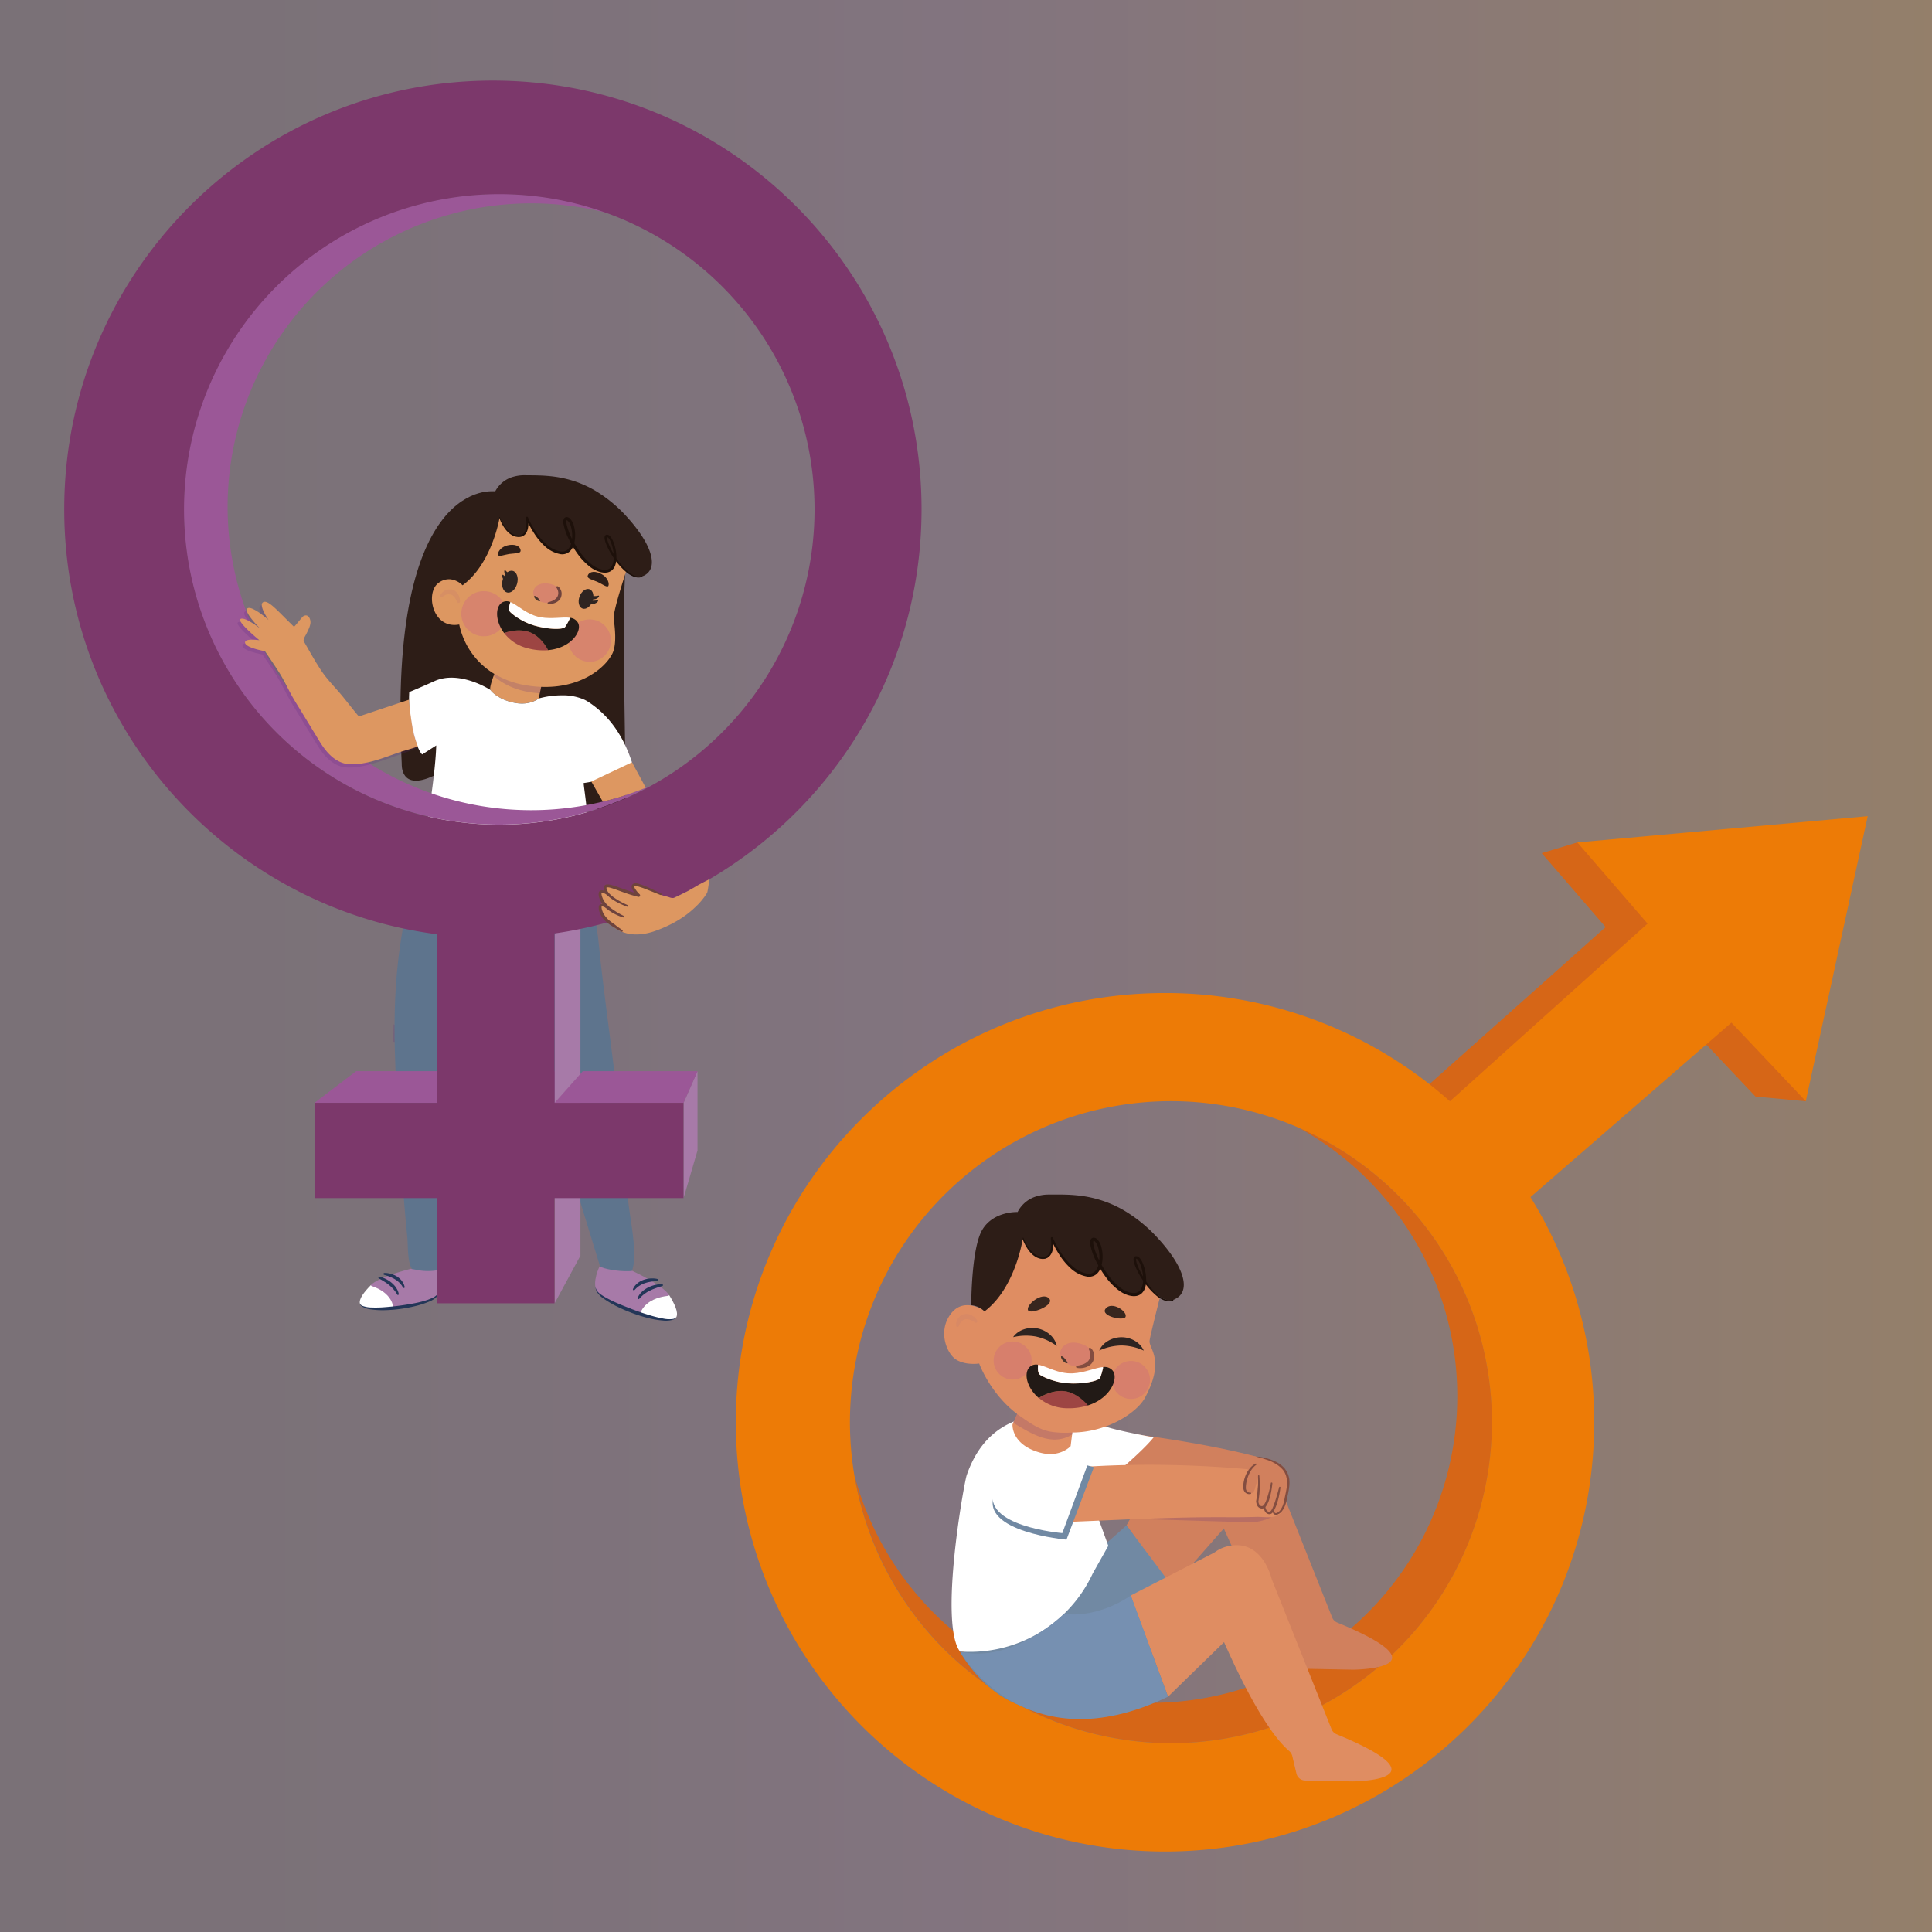 <svg xmlns="http://www.w3.org/2000/svg" xmlns:xlink="http://www.w3.org/1999/xlink" viewBox="0 0 1080 1080"><rect x="0" y="0" width="1080" height="1080" fill="#808080" stroke="none"/><defs><style>.cls-1{isolation:isolate;}.cls-2{opacity:0.18;fill:url(#Degradado_sin_nombre_2);}.cls-3{fill:#d66617;}.cls-4{fill:#ed7b06;}.cls-5{fill:#d1805d;}.cls-6{fill:#7189a3;}.cls-7{fill:#5a297f;opacity:0.2;}.cls-14,.cls-19,.cls-23,.cls-7{mix-blend-mode:multiply;}.cls-8{fill:#fff;}.cls-9{fill:#df8d62;}.cls-10{fill:#834d40;}.cls-11{fill:#7690b1;}.cls-12{fill:#2d1d17;}.cls-13{fill:#38261e;}.cls-14{fill:#cc697c;}.cls-14,.cls-19,.cls-23{opacity:0.4;}.cls-15{fill:#4a362c;}.cls-16{fill:#9d4543;}.cls-17{fill:#221a16;}.cls-18{fill:#2e2421;}.cls-19{fill:#cd8269;}.cls-20{fill:#1d100a;}.cls-21{fill:#5e748d;}.cls-22{fill:#dd9761;}.cls-23{fill:#ce6780;}.cls-24{fill:#6e433d;}.cls-25{fill:#a77aa8;}.cls-26{fill:#233658;}.cls-27{fill:#9b5797;}.cls-28{fill:#7c386b;}</style><linearGradient id="Degradado_sin_nombre_2" y1="542.57" x2="1080" y2="542.57" gradientUnits="userSpaceOnUse"><stop offset="0" stop-color="#602d4f"/><stop offset="0.14" stop-color="#652f54"/><stop offset="0.31" stop-color="#743463"/><stop offset="0.49" stop-color="#8b3d79"/><stop offset="0.58" stop-color="#98456a"/><stop offset="0.76" stop-color="#ba5b42"/><stop offset="1" stop-color="#ed7b06"/></linearGradient></defs><title>Definiciones</title><g class="cls-1"><g id="Capa_1" data-name="Capa 1"><rect class="cls-2" width="1080" height="1085.15"/><polygon class="cls-3" points="786.73 617.03 897.55 518.26 861.82 476.92 881.75 470.92 1024.15 462.3 1009.47 615.62 981.36 612.99 947.99 577.71 835.64 675.24 786.73 617.03"/><path class="cls-3" d="M725.83,630.31a171.4,171.4,0,1,1-248,195.11,179.42,179.42,0,1,0,248-195.11Z"/><path class="cls-4" d="M881.75,470.92,921,516.31,810.52,615.62a239,239,0,0,0-159.27-60.51c-132.5,0-239.92,107.42-239.92,239.92S518.75,1035,651.25,1035,891.17,927.53,891.17,795a238.74,238.74,0,0,0-35.62-125.82l0,0,112.34-97.53,41.55,43.91,34.62-159.32ZM654.64,974.44A179.44,179.44,0,1,1,834,795,179.46,179.46,0,0,1,654.64,974.44Z"/><polygon class="cls-5" points="654.64 887.89 689.69 848.09 634.81 843.34 629.75 852.67 654.64 887.89"/><path class="cls-5" d="M671.36,821a5,5,0,0,0,.26,2.28c1.54,4.26,7.81,21.29,17,41.1s21.41,42.55,32.4,52a5.31,5.31,0,0,1,1.73,2.76l2.32,9.81a5.08,5.08,0,0,0,4.86,3.91l26.43.5s54.6-.19-8.84-26.35a5.13,5.13,0,0,1-2.81-2.83L711.4,820.49a4.69,4.69,0,0,1-.2-.6c-.62-2.45-16.56-7.71-32.83-5.68C663.68,816,671.83,816.76,671.36,821Z"/><path class="cls-6" d="M536.61,923.19s20.95,41.07,63.6,32.14a62.82,62.82,0,0,0,36-22.78l27.49-34.61-34-45.27s-42.7,39.15-73,56.59C548,914.32,542.48,925.05,536.61,923.19Z"/><path class="cls-7" d="M703.15,830.37c-21.19-2.39-44.83-9.48-92.24-5.68l-10.73,22.19c31.13-1.16,4,2,35.17,2.24,5.52,0,59.26,1.91,64.78,1.77,4.26-.12,10.7-1.94,14-5.22,1.94-1.77-.69-3.27-.05-5.82.77-3.08-1.82-2.81-3.63-5.63S706.54,830.75,703.15,830.37Z"/><path class="cls-5" d="M706.41,815.42C686,809.4,644.9,802,597.55,797.48l-11.06,28.91s95.25,12.52,108.35,9.19c0,0,22.1,1.76,20.89-12.11C715.73,823.47,714.61,817.84,706.41,815.42Z"/><path class="cls-8" d="M616.38,796.41s-58.14-23.95-76,28.28c-1.49,4.38-15.53,82.39-3.78,98.5h0a75.6,75.6,0,0,0,74.24-43.62l8.7-15.45L609.28,835.7s27.35-21.78,35.63-32.23C644.91,803.47,616.34,798.3,616.38,796.41Z"/><path class="cls-9" d="M709.7,822.54c-21.19-2.39-63.82-5.83-111.22-2l-5.89,30.39c31.14-1.17,62.23-3,93.39-2.81q8.28.06,16.55-.17c4.27-.11,10,1.25,13.25-2,1.93-1.77,2.48-5.36,3.12-7.9.77-3.08,1.44-7.24-.38-10.06A12.67,12.67,0,0,0,709.7,822.54Z"/><path class="cls-5" d="M695.94,833c-.84-2.21.54-11.1,6.09-14.46l.12.08c-2.25,2.51,1.63,2,1.47,5a23.65,23.65,0,0,1-1.36,5.93c-.5,1.55-.73,3.38-1.75,4.7a3.21,3.21,0,0,1-1.55.61A2.76,2.76,0,0,1,695.94,833Z"/><path class="cls-5" d="M712.83,846.28c-1.19-.52-.81-2.7-.81-2.7l-.13-.06c-.76,1.48-1.59,2.43-2.45,2.26-2.62-.48-2.42-3.69-2.42-3.69l-.21-.19a2,2,0,0,1-1.48.74,2.2,2.2,0,0,1-1.38-.51l.1-.22a1,1,0,0,1-.57-.28l0,0h0a3.4,3.4,0,0,1-.91-1.82c-.48-2.07,1.25-13.73,1.25-13.73l-6.54-4.9-7.57-3.94c4.11-2.14,8.12-3.76,12.35-3,9.84,1.73,14.61,4.93,16.72,8.62,2.92,5,.86,10.95.1,15.19-.09.41-.16.8-.25,1.18C717.14,845.52,714,846.79,712.83,846.28Z"/><path class="cls-10" d="M702,814.21l2,.55a23,23,0,0,1,2.33.66c.88.32,1.89.58,2.94,1l1.64.67,1.67.88a19.55,19.55,0,0,1,3.27,2.32,17.22,17.22,0,0,1,1.43,1.52l.58.88.26.4.22.51a8.72,8.72,0,0,1,.75,2.08l.23,1c.05.35.05.72.09,1.08a11.54,11.54,0,0,1,0,2.2,20.51,20.51,0,0,1-.23,2.2c-.23,1.46-.55,2.9-.85,4.32s-.49,2.74-.88,4a12,12,0,0,1-1.44,3.21,5.31,5.31,0,0,1-2,1.93,1.57,1.57,0,0,1-1,.2l-.08,0h0l.07,0h0l-.06,0-.24-.16c-.15-.11-.09-.17-.18-.23a3.12,3.12,0,0,1-.26-1.3,3.28,3.28,0,0,1,0-.51.38.38,0,0,0-.74-.14v0a4.27,4.27,0,0,0-.08.59,3.7,3.7,0,0,0,.23,1.75,2.64,2.64,0,0,0,.46.6l.23.17.06,0h0l.09.05h0l.05,0,.21.06a2.55,2.55,0,0,0,1.59-.17,6,6,0,0,0,2.59-2.23,13.26,13.26,0,0,0,1.71-3.5,33,33,0,0,0,1-4.09c.29-1.4.62-2.87.86-4.39.08-.78.24-1.54.25-2.34a12.74,12.74,0,0,0,0-2.39,10.11,10.11,0,0,0-.12-1.21l-.31-1.21a9.54,9.54,0,0,0-.87-2.18l-.24-.51c-.15-.27-.24-.36-.36-.55l-.68-1a17.69,17.69,0,0,0-1.62-1.62,16.34,16.34,0,0,0-3.6-2.31l-1.79-.79-1.72-.59a23.91,23.91,0,0,0-3.07-.81,23.52,23.52,0,0,0-2.39-.45Z"/><path class="cls-10" d="M715.08,831.3s-.34,1.27-.87,3.16l-.92,3.22-.56,1.79c-.21.6-.43,1.21-.65,1.82s-.49,1.17-.72,1.75a8.49,8.49,0,0,1-.89,1.5c-.34.43-.69.66-.89.64a2.13,2.13,0,0,1-1.12-.48,3.17,3.17,0,0,1-1-1.77,4.22,4.22,0,0,1-.12-.81.37.37,0,1,0-.74,0s0,.09,0,.27a4.45,4.45,0,0,0,0,.72,3.91,3.91,0,0,0,1.06,2.46,3.29,3.29,0,0,0,1.71.87,2.36,2.36,0,0,0,2.08-1,9.1,9.1,0,0,0,1.09-1.73c.27-.62.59-1.23.82-1.86.47-1.26.84-2.55,1.18-3.75s.54-2.35.73-3.32c.38-2,.51-3.28.51-3.28a.38.38,0,0,0-.74-.14Z"/><path class="cls-10" d="M710.41,829.16a58.57,58.57,0,0,1-2.54,9.46,12.18,12.18,0,0,1-1,2.11,3.7,3.7,0,0,1-.66.82,1.62,1.62,0,0,1-.36.27c-.12,0-.23.12-.34.11h-.09s-.11,0,0,0h-.08l-.31-.05a.84.84,0,0,1-.4-.14c-.1,0-.2-.16-.32-.22s-.23-.29-.25-.28a4.31,4.31,0,0,1-.46-1,5,5,0,0,1-.17-1v.14c.21-1.19.35-2.38.49-3.56.08-.6.15-1.19.17-1.79l.09-1.79.08-1.79a12,12,0,0,0-.06-1.79L704,825a.37.37,0,0,0-.4-.35.36.36,0,0,0-.34.37v.05l0,3.51c0,.59,0,1.17,0,1.75l-.16,1.75-.16,1.75c0,.59-.15,1.16-.22,1.75-.16,1.16-.31,2.32-.53,3.46v0a.45.45,0,0,0,0,.11,5.69,5.69,0,0,0,.23,1.45,5.48,5.48,0,0,0,.52,1.23,2.84,2.84,0,0,0,1.24,1.14,2.35,2.35,0,0,0,.77.24l.3.05h.08a.51.51,0,0,0,.2,0l.23,0a2.32,2.32,0,0,0,.83-.27,3.79,3.79,0,0,0,.63-.47,5.57,5.57,0,0,0,.88-1.11,13.7,13.7,0,0,0,1.12-2.36,36,36,0,0,0,1.32-4.88c.32-1.65.57-3.29.73-5a.37.37,0,0,0-.34-.41A.38.38,0,0,0,710.41,829.16Z"/><path class="cls-10" d="M699,835.19l-.27,0a2.85,2.85,0,0,1-.78,0,3,3,0,0,1-1.16-.37,2.79,2.79,0,0,1-1.13-1.06,3.72,3.72,0,0,1-.58-1.62,8.44,8.44,0,0,1-.06-1.81,17.73,17.73,0,0,1,.22-1.86,15.91,15.91,0,0,1,.43-1.88,18.23,18.23,0,0,1,1.45-3.55,12.64,12.64,0,0,1,1-1.52,15.31,15.31,0,0,1,1-1.25,10.24,10.24,0,0,1,1.88-1.59l.81-.49a.4.4,0,0,1,.54.12.36.36,0,0,1-.07.48l0,0-.66.54a6.91,6.91,0,0,0-.71.67,10.22,10.22,0,0,0-.82.94c-.31.34-.55.78-.86,1.2s-.54.93-.78,1.44a17,17,0,0,0-1.27,3.33,18.33,18.33,0,0,0-.68,3.47,14.28,14.28,0,0,0-.05,1.56,2.67,2.67,0,0,0,.1.69,2.92,2.92,0,0,0,.22.54,2.14,2.14,0,0,0,.66.78,1.88,1.88,0,0,0,.76.34,2.81,2.81,0,0,0,.76.09.37.37,0,0,1,.15.73Z"/><path class="cls-6" d="M611.5,820.15l-15.33,40.52s-48.27-4.25-40.42-24.88c0,0,3-22.25,18-22.14S611.5,820.15,611.5,820.15Z"/><path class="cls-8" d="M608.84,816.43l-15,40.58s-45.78-3.71-38.09-24.37c0,0,3.06-22.23,17.31-22.29S608.84,816.43,608.84,816.43Z"/><polygon class="cls-9" points="652.93 948.46 711.02 891.88 679.02 867.78 632.09 891.88 652.93 948.46"/><path class="cls-9" d="M671,883.45a5,5,0,0,0,.26,2.28c1.54,4.26,7.81,21.29,17,41.1s21.41,42.55,32.4,52a5.31,5.31,0,0,1,1.73,2.76l2.32,9.81a5.08,5.08,0,0,0,4.86,3.91l26.43.5s54.6-.19-8.84-26.35a5.13,5.13,0,0,1-2.81-2.83L711,883a4.69,4.69,0,0,1-.2-.6c-.62-2.45-5.75-20.51-22-18.48C674.13,865.72,671.47,879.24,671,883.45Z"/><path class="cls-11" d="M536.61,923.19s35.69,64.18,116.32,25.27l-20.84-56.58S615,904.64,594.77,902.17C594.77,902.17,566.07,930.45,536.61,923.19Z"/><path class="cls-9" d="M650.73,703.6c-2.9-8.24-12.84-10.85-20.59-12.41-9.67-2-19.47-3.09-29.17-4.82-7.69-1.38-19.13-4.66-25.66,1.38-3.4,3.14-5.78,8.22-10.89,8.78,0,0-7.75,28.24-14.15,36.18a18,18,0,0,0-2.63-1.44c-3.77-1.74-10.85-3.66-16,3-7.69,9.91-2.3,22.71,3,25.85,5.53,3.29,12.73,2.09,12.73,2.09s6,16.71,21.16,28.17L566,796.27s-.89,11,14.88,15.61c11.5,3.4,17.61-3.48,17.61-3.48l.92-7.35v-.27c19.44-.06,36.11-11.06,40.63-19.4,11.23-20.8,2.48-27.18,2.56-31.61,0-1.79,5.08-21.75,7.66-31.86.89-3.47,1.49-5.77,1.49-5.77l0-.26A22.78,22.78,0,0,0,650.73,703.6Z"/><path class="cls-7" d="M568.41,790.42c5.58,3.62,11.65,8.77,19.11,9.93a52.05,52.05,0,0,0,12.08.42l-.19,1.1c-11.4,6.94-22.22-.11-33.11-6.53l1.12-2.38Z"/><path class="cls-12" d="M656.83,726.19c8.27-3.89,6-15.51-6.05-30q-1.39-1.71-3-3.45a81.35,81.35,0,0,0-20.32-16.6c-16.67-9.35-31.54-8.33-41.14-8.37a23.1,23.1,0,0,0-6.58.9,17.23,17.23,0,0,0-10.89,8.87s-13.39-.64-19.7,9.83c-5.91,9.83-6.22,38.75-6.23,42.25a12,12,0,0,1,7.41,3.47c17.28-13,21.34-40.32,21.34-40.32s3.74,10.66,11,11c6.94.28,5.32-10,5.18-10.94.43,1,7.72,17.92,19.16,20.24,4.56.92,7-1.8,7.94-5.51,0,0,.1.28,0,0,4.12,7.15,10.4,14.53,17,15.94,5.88,1.27,8-2.61,8.1-7.34,0-.07.06-.12.09-.08a38.94,38.94,0,0,0,6.71,7.54c3.1,2.62,6.35,4,9.18,2.95l.8-.34"/><path class="cls-13" d="M586.41,725.82c-3.82-4-13.39,3.9-11.66,6.76C576.14,734.9,590,729.55,586.41,725.82Z"/><path class="cls-13" d="M618,731.6c3.33-4.44,12.32,1.35,11.2,4.51C628.31,738.66,614.93,735.71,618,731.6Z"/><path class="cls-14" d="M621.78,769.59a10.62,10.62,0,1,1,8.64,12.28A10.62,10.62,0,0,1,621.78,769.59Z"/><path class="cls-14" d="M555.61,758.73A10.62,10.62,0,1,1,564.25,771,10.61,10.61,0,0,1,555.61,758.73Z"/><path class="cls-14" d="M610.45,758c.56-3.82-3.42-6.48-8.41-7.32s-8.45,1.55-9.2,4.62c-.62,2.54.52,6.51,7,8.23S610,761.29,610.45,758Z"/><path class="cls-10" d="M609.63,753.48a5.42,5.42,0,0,1,1.64,2.35,6,6,0,0,1,.37,3,7.43,7.43,0,0,1-.45,1.72,6.07,6.07,0,0,1-.32.71,8.11,8.11,0,0,1-.57.83,7.27,7.27,0,0,1-1.33,1.22,9.38,9.38,0,0,1-1.48.81,10.73,10.73,0,0,1-2.76.64,9.79,9.79,0,0,1-2.7-.1.62.62,0,0,1,0-1.22h0l.65-.11a16,16,0,0,0,1.68-.36,7.8,7.8,0,0,0,4.08-2.31,3.44,3.44,0,0,1,.29-.42,5.45,5.45,0,0,0,.32-.64,5.17,5.17,0,0,0,.35-1.09,6,6,0,0,0,0-2.12,7.48,7.48,0,0,0-.47-1.52l-.26-.55,0,0a.63.63,0,0,1,.92-.8Z"/><path class="cls-15" d="M596.68,762c.56-.11-2.34-4.21-3.39-3.83C592.44,758.46,594.69,762.36,596.68,762Z"/><path class="cls-16" d="M608,785.35s-5.65-6.9-13.06-7.69c-7-.75-13.47,3.38-14.17,3.84a24.89,24.89,0,0,0,15.92,5.72,36.08,36.08,0,0,0,11.42-1.54Z"/><path class="cls-17" d="M581.14,768.37c-1.44-1.42-.86-5.22-.86-5.22l0-.26a5.78,5.78,0,0,0-2.89.18c-5.78,2.16-4.32,12,3.29,18.43.7-.46,7.17-4.59,14.17-3.84,7.41.79,13.06,7.69,13.06,7.69l.11.33c13.08-4.1,17.31-15.32,14-19.46a5.82,5.82,0,0,0-5.46-2l0,.56s-1.23,5.28-1.91,5.85c-1.79,1.54-9.29,3.23-18,2.65C589,772.73,582,769.21,581.14,768.37Z"/><path class="cls-8" d="M616.57,764.19c-4.35.36-10.14,3.18-16.84,3.52-8.22.42-14.76-4.07-19.41-4.82l0,.26s-.58,3.8.86,5.22c.87.84,7.83,4.36,15.52,4.88,8.74.58,16.24-1.11,18-2.65.68-.57,1.91-5.85,1.91-5.85Z"/><path class="cls-18" d="M590.73,752.38c-1-4.93-5.65-8.76-10.73-9.77s-10.83.72-13.66,4.88a31,31,0,0,1,12.76-.35A30.68,30.68,0,0,1,590.73,752.38Z"/><path class="cls-18" d="M639.37,755c-2-4.64-7.25-7.49-12.43-7.48s-10.48,2.81-12.45,7.44a31.26,31.26,0,0,1,12.45-2.83A30.89,30.89,0,0,1,639.37,755Z"/><path class="cls-19" d="M546.31,738.33a8,8,0,0,0-3.82-3.37,5.89,5.89,0,0,0-3.32-.36,4.22,4.22,0,0,0-.86.24l-.21.08-.1,0,0,0h0l-.18.09-.28.18a5.18,5.18,0,0,0-1.18.88c-.22.2-.42.41-.61.62s-.27.43-.4.63a5,5,0,0,0-.56,1.2,5.27,5.27,0,0,0-.25,1c-.05.31-.05.59-.07.81a6.27,6.27,0,0,0,0,.75.79.79,0,0,0,1.5.19l.06-.13.19-.48a6.72,6.72,0,0,1,.67-1.22,3.38,3.38,0,0,1,.53-.68c.1-.11.19-.23.3-.33a1.58,1.58,0,0,0,.29-.22,4.29,4.29,0,0,1,.95-.57l.29-.16h0l-.16.08h.05l.06,0,.11,0a1.6,1.6,0,0,1,.43-.11,6.07,6.07,0,0,1,3.65.83c.53.29,1,.53,1.3.74l.48.3,0,0a.8.8,0,0,0,1.14-1Z"/><path class="cls-20" d="M655.52,726.51a6.47,6.47,0,0,1-4.62-.33,16.06,16.06,0,0,1-4-2.64,39.2,39.2,0,0,1-6.33-7.43,47.43,47.43,0,0,1-4.63-8.58,16.42,16.42,0,0,1-.72-2.26,6.27,6.27,0,0,1-.16-1.08,1.75,1.75,0,0,1,.08-.56v0h0c-.06,0,.13,0-.13,0h.31a1.64,1.64,0,0,1,.19.13,2.58,2.58,0,0,1,.68.71,10.5,10.5,0,0,1,1.11,2,23.25,23.25,0,0,1,1.73,9.35,11.09,11.09,0,0,1-1,4.45,5.28,5.28,0,0,1-1.3,1.64,4.6,4.6,0,0,1-1.88.81,7,7,0,0,1-2.19,0,7.38,7.38,0,0,1-1.1-.22,12.14,12.14,0,0,1-1.16-.36,16.39,16.39,0,0,1-4.07-2.26,33.8,33.8,0,0,1-6.7-6.91,55.07,55.07,0,0,1-5.1-8.29,35.8,35.8,0,0,1-3.32-9,4.56,4.56,0,0,1,0-2c.11-.13,0,0,.08-.09-.1,0,.42.07.39.12a1.5,1.5,0,0,1,.26.17,7.71,7.71,0,0,1,2,3.82,18.79,18.79,0,0,1,.11,9.36,7.56,7.56,0,0,1-2.16,3.82,5,5,0,0,1-4,1.12,17.21,17.21,0,0,1-8.34-4.13,36.49,36.49,0,0,1-6.3-7.36,54.41,54.41,0,0,1-4.67-8.58.61.61,0,0,0-.8-.32.63.63,0,0,0-.37.65,16.44,16.44,0,0,1-.3,7.23,6.4,6.4,0,0,1-.79,1.54,3.63,3.63,0,0,1-1.25,1.09,2.3,2.3,0,0,1-.78.3,2.16,2.16,0,0,1-.84.15,4.92,4.92,0,0,1-.85,0l-.94-.12A7.71,7.71,0,0,1,580,702a9.15,9.15,0,0,1-1.57-.91,11.29,11.29,0,0,1-1.4-1.19,13.56,13.56,0,0,1-1.24-1.38,24.71,24.71,0,0,1-3.67-6.51h0a.24.24,0,0,0-.3-.14.23.23,0,0,0-.13.3,25,25,0,0,0,3.57,6.77,16.14,16.14,0,0,0,1.26,1.48,12.81,12.81,0,0,0,1.45,1.3,10,10,0,0,0,1.68,1,8.59,8.59,0,0,0,1.9.67l.94.15a6.16,6.16,0,0,0,1,0,2.91,2.91,0,0,0,1-.15,3.44,3.44,0,0,0,1-.35,4.68,4.68,0,0,0,1.62-1.34,7.17,7.17,0,0,0,1-1.8,11.94,11.94,0,0,0,.51-1.93,16.25,16.25,0,0,0,.19-2,21.41,21.41,0,0,0-.2-3.91l-1.17.33a54.91,54.91,0,0,0,4.66,8.89,37.5,37.5,0,0,0,6.44,7.75,18.13,18.13,0,0,0,9.16,4.6A6.64,6.64,0,0,0,613,712.2a9.22,9.22,0,0,0,2.71-4.63,20.49,20.49,0,0,0,0-10.26,9.19,9.19,0,0,0-2.61-4.78,3,3,0,0,0-.8-.46,3,3,0,0,0-.8-.19,1.82,1.82,0,0,0-1.14.3,1.92,1.92,0,0,0-.71.86,5.87,5.87,0,0,0-.13,2.94,35.59,35.59,0,0,0,3.46,9.55,57.51,57.51,0,0,0,5.31,8.55,35.75,35.75,0,0,0,7.1,7.23,17.67,17.67,0,0,0,4.59,2.51,12.42,12.42,0,0,0,1.2.36,9.81,9.81,0,0,0,1.33.27,8.69,8.69,0,0,0,2.74,0,6.34,6.34,0,0,0,2.62-1.15,7.32,7.32,0,0,0,1.76-2.21,12.32,12.32,0,0,0,1.09-5.17,25,25,0,0,0-2-10,12.33,12.33,0,0,0-1.31-2.3,4.06,4.06,0,0,0-1.07-1,2.08,2.08,0,0,0-.93-.35H635c-.28,0-.12,0-.2,0l-.08,0-.15.06a1.59,1.59,0,0,0-.29.15,2,2,0,0,0-.63,1.72,6.45,6.45,0,0,0,.21,1.36,17.58,17.58,0,0,0,.81,2.45,45.52,45.52,0,0,0,4.94,8.74,40.08,40.08,0,0,0,6.7,7.44,16.43,16.43,0,0,0,4.31,2.66,8.34,8.34,0,0,0,2.51.58,6.32,6.32,0,0,0,2.55-.35h0a.32.32,0,0,0,.2-.39.31.31,0,0,0-.39-.2Z"/><path class="cls-12" d="M276.81,274.72s-60.36-9.78-52.23,152.36c0,0-1,15.57,18,6.5,0,0,8.23,13.74,18.66,8s89,14.65,89,14.65-3.32-135.54,0-140.11-9.35-27.33-9.35-27.33l-28.43-9.59Z"/><path class="cls-7" d="M336.38,574.25,333.68,561c-9.88,6.29-24.39,13.28-40.64,14l2,6.4C309.12,582,324.05,580.35,336.38,574.25Z"/><path class="cls-7" d="M259.94,580l.35-3c-10.5.82-29.36-.06-40.3-4.38,0,1.25-.11,4.71-.2,9.72C233,583.64,246.69,582,259.94,580Z"/><path class="cls-21" d="M347.79,635.66c-3.53-32.47-8.25-65.27-12-97.58-1.46-12.71-1.69-25.43-7.68-37.12-8.76-17.07-14.73-20.28-14.73-20.28s-8.19,11.19-25.74,19.86c.1,5.22-25-25.58-44.38-26.52-3.74-.18-4.24-1.27-7.6,3.89-7,10.76-8,27.93-10.3,40.23-5.65,30.84-5.49,60-3.7,91.14q1.26,21.78,2.8,43.56c.92,12.84,1.88,25.69,3.21,38.5.48,4.57-.13,14.66,3,18.51,4,5,13.52,1.94,13.52,1.94l8-52.29v0c4.48-29.29,8-59.81,14.81-89.13,1-4.19,6-36.47,7.27-36.52l3-.13C279,541.8,293,574.94,293,574.94c5.55,1.37-5.29.21,0,0l19.85,59.32L336,709.77s14.62,10.64,17.65-.47c2.84-10.42-1.89-29.22-2.75-40.5C350.06,657.81,349,646.75,347.79,635.66Z"/><path class="cls-12" d="M359.65,321.94c7.89-3.6,5.86-14.64-5.37-28.53q-1.3-1.64-2.8-3.31a77.11,77.11,0,0,0-19.07-16c-15.69-9.07-29.8-8.28-38.91-8.44a21.82,21.82,0,0,0-6.25.77,16.36,16.36,0,0,0-10.44,8.28s-12.69-.77-18.8,9.09c-5.73,9.25-6.38,36.67-6.43,40a11.4,11.4,0,0,1,7,3.38c16.54-12.14,20.73-38,20.73-38s3.42,10.15,10.3,10.52c6.58.35,5.16-9.46,5-10.31.4,1,7.11,17.09,17.93,19.43,4.31.93,6.64-1.63,7.6-5.13-4-7.16-5.76-14-3.33-13.83,2.93.26,4.85,8.25,3.33,13.83,3.82,6.83,9.68,13.91,15.92,15.32,5.63,1.3,7.63-2.48,7.77-7.05-4-5.9-6.37-12.12-4.57-12.44,2-.35,4.78,6.66,4.57,12.44a37.45,37.45,0,0,0,6.36,7.35c2.91,2.52,6,3.91,8.67,2.91l.76-.31"/><path class="cls-22" d="M245.07,325.91a9.63,9.63,0,0,1,6.51-2.1,11.4,11.4,0,0,1,7,3.38c16.54-12.14,20.73-38,20.73-38s3.42,10.15,10.3,10.52c6.58.35,5.16-9.46,5-10.31.4,1,7.11,17.09,17.93,19.43,4.31.93,6.64-1.63,7.6-5.13,3.82,6.83,9.68,13.91,15.92,15.32,5.63,1.3,7.63-2.48,7.77-7.05a37.45,37.45,0,0,0,6.36,7.35l-.25.3s-7.37,22.15-6.88,26.18,2,14.23-.82,19.7c-4.1,8.07-17.81,19.31-39.73,18.45l-1.39,6.48s-4.55,3.87-12.6,2.59c-.63-.1-1.25-.22-1.82-.35-8.22-1.82-12.19-6.27-12.56-7-.7-1.38,1.8-7.89,2.21-8.93a42.31,42.31,0,0,1-19.63-27.65C241.74,351.88,237.66,331.35,245.07,325.91Z"/><path class="cls-7" d="M276.38,376.72a50.75,50.75,0,0,0,18.89,6.55,63,63,0,0,0,7.27.7l-.77,3.59c-9.42-.58-18.67-3.35-25.8-9.76C276.15,377.3,276.3,376.92,276.38,376.72Z"/><path class="cls-12" d="M316.84,289.89c-2.43-.21-.68,6.67,3.33,13.83C321.69,298.14,319.77,290.15,316.84,289.89Z"/><path class="cls-12" d="M339.29,299.55c-1.8.32.58,6.54,4.57,12.44C344.07,306.21,341.34,299.2,339.29,299.55Z"/><path class="cls-8" d="M301.15,390.45s-4.55,3.87-12.6,2.59c-.63-.1-1.25-.22-1.82-.35-8.22-1.82-12.19-6.27-12.56-7,0,0-17.25-11.33-31.4-4.9q-7.59,3.44-14,6.08c-1.13,21.82,6.42,34.92,7.3,34.84l7.79-5c-.51,19.54-7.95,60.89-7.95,60.91-.29,1.63,6.5,6.88,7.5,7.75,18.73,16.41,44.19,16.34,67.6,16.45l4.87,0H316c2.57,0,6.46.51,8.87-.71a1.55,1.55,0,0,0,.73-.5c8.82-15,.13-62.83.7-62.9,5.15-.63,25.37-5.05,28.29-5.31a.42.42,0,0,0,.38-.54c-4.26-15.91-11.61-29.76-25.53-39.12a22.23,22.23,0,0,0-2.57-1.52,29.51,29.51,0,0,0-12.94-2.53A47.91,47.91,0,0,0,301.15,390.45Z"/><path class="cls-23" d="M312.89,331.37c.11-3.21-3.43-5-7.63-5.26s-6.84,2.08-7.17,4.68c-.27,2.16,1,5.33,6.57,6.14S312.8,334.14,312.89,331.37Z"/><path class="cls-24" d="M311.79,327.72a4.54,4.54,0,0,1,1.57,1.79,4.91,4.91,0,0,1,.59,2.43,5.59,5.59,0,0,1-.21,1.46,4.79,4.79,0,0,1-.2.61,5.89,5.89,0,0,1-.39.75,6.69,6.69,0,0,1-1,1.13,8.23,8.23,0,0,1-1.15.8,8.78,8.78,0,0,1-2.22.79,8.31,8.31,0,0,1-2.24.18.52.52,0,0,1-.09-1h0l.52-.15a12.12,12.12,0,0,0,1.36-.46,6.33,6.33,0,0,0,3.15-2.29c.07-.13.12-.26.19-.37a3.64,3.64,0,0,0,.21-.56,4.13,4.13,0,0,0,.19-.93,4.87,4.87,0,0,0-.2-1.75,6.36,6.36,0,0,0-.53-1.22l-.27-.42v0a.52.52,0,0,1,.68-.75Z"/><path class="cls-15" d="M301.89,336c.45-.15-2.33-3.26-3.16-2.84S300.28,336.46,301.89,336Z"/><path class="cls-12" d="M291,307.53c-.35-2.49-3.48-3.58-7.34-2.67s-5.6,4-5.31,5.29,3.67-.08,6.31-.48C287.76,309.21,291.33,309.65,291,307.53Z"/><path class="cls-12" d="M328.62,321.57c1-2.31,4.31-2.51,7.78-.58s4.31,5.37,3.68,6.53-3.51-1.07-5.95-2.18C331.32,324.07,327.76,323.52,328.62,321.57Z"/><path class="cls-19" d="M257.13,336.37a7.59,7.59,0,0,0-.29-2.35,6.82,6.82,0,0,0-1.09-2.28,5.48,5.48,0,0,0-2.48-2,4,4,0,0,0-.81-.24l-.21,0-.1,0h-.08l-.19,0h-.31a5.17,5.17,0,0,0-1.39.11c-.28.06-.55.12-.81.2s-.43.2-.64.3a4.22,4.22,0,0,0-1,.68,4.16,4.16,0,0,0-.73.72c-.2.22-.34.45-.47.61a4.65,4.65,0,0,0-.34.62.75.75,0,0,0,1.11.91l.11-.08.4-.28a6.34,6.34,0,0,1,1.15-.65,4.37,4.37,0,0,1,.77-.28l.4-.11a1.35,1.35,0,0,0,.35,0,3.66,3.66,0,0,1,1,0l.32,0h-.12l.06,0,.1,0a2,2,0,0,1,.41.14,5.72,5.72,0,0,1,2.51,2.5c.28.5.53.93.67,1.25l.24.48v0a.76.76,0,0,0,1,.35A.78.78,0,0,0,257.13,336.37Z"/><path class="cls-25" d="M335.15,708s-4.34,8.52-1.53,13.77c1.92,3.61,13.32,9.19,24.1,12.73,3.25-9.55,15.74-10.09,15.74-10.09l.61-.4c-3.7-5.88-20.62-13.54-20.7-13.64-.15.2-.82.19-2,.22-6.44.16-13.35-1.19-16.23-2.65Z"/><path class="cls-8" d="M373.46,724.41S361,725,357.72,734.5c9.69,3.2,18.91,4.74,20.37,1.75,1.26-2.57-1-7.41-4-12.24Z"/><path class="cls-26" d="M378.07,736.24l-.38.43a4.22,4.22,0,0,1-.54.35,8.48,8.48,0,0,1-.85.28,16.07,16.07,0,0,1-5.61-.24,67.64,67.64,0,0,1-7.84-1.95c-2.82-.86-5.85-1.85-8.81-3s-5.91-2.28-8.62-3.47a68.45,68.45,0,0,1-7.26-3.57c-1-.62-1.93-1.17-2.68-1.75a7.78,7.78,0,0,1-1.7-1.71,9,9,0,0,1-.7-1.45l-.2-.54a9.42,9.42,0,0,0,.55,2.15,13,13,0,0,0,4.12,4.23c1,.7,2.1,1.43,3.3,2.13s2.46,1.44,3.82,2.1a88.22,88.22,0,0,0,8.68,3.76,85.56,85.56,0,0,0,9,2.81,48.59,48.59,0,0,0,8.17,1.38,14.13,14.13,0,0,0,5.88-.51,5,5,0,0,0,.87-.45,6.57,6.57,0,0,0,.52-.5l.29-.5s0,0,0,0Z"/><path class="cls-26" d="M370.15,717.85a12.45,12.45,0,0,0-2.54.17,18.52,18.52,0,0,0-5.33,1.7,17,17,0,0,0-2.56,1.64,8,8,0,0,0-1.05.94,9.11,9.11,0,0,0-.86.93,8.53,8.53,0,0,0-1,1.57l-.33.63a.53.53,0,0,0,.86.61l.05-.06.44-.47a12,12,0,0,1,1.19-1.19,9.11,9.11,0,0,1,.85-.71c.3-.27.67-.47,1-.73a15.6,15.6,0,0,1,2.34-1.36,23,23,0,0,1,2.51-1.12c.83-.3,1.6-.6,2.29-.81,1.36-.44,2.28-.69,2.28-.69a.53.53,0,0,0-.11-1Z"/><path class="cls-26" d="M367.68,715a11.65,11.65,0,0,0-2.43-.35,14.83,14.83,0,0,0-2.52.1,15.43,15.43,0,0,0-2.86.65c-.46.2-.94.35-1.38.59a9.73,9.73,0,0,0-1.27.72,5.83,5.83,0,0,0-1.09.84,8,8,0,0,0-.88.86,7.14,7.14,0,0,0-1.06,1.49l-.33.6a.52.52,0,0,0,.21.72.53.53,0,0,0,.63-.09l.05-.05.44-.44.48-.51c.21-.17.45-.35.69-.57a10.51,10.51,0,0,1,1.84-1.24,9,9,0,0,1,1.12-.56,10.83,10.83,0,0,1,1.21-.46,16.54,16.54,0,0,1,2.5-.67c.81-.15,1.59-.29,2.27-.36,1.36-.16,2.26-.21,2.26-.21a.54.54,0,0,0,.51-.56A.55.55,0,0,0,367.68,715Z"/><path class="cls-20" d="M358.82,322a6.16,6.16,0,0,1-4.39-.31,15,15,0,0,1-3.82-2.51,36.69,36.69,0,0,1-6-7.06,44.65,44.65,0,0,1-4.4-8.16,14.77,14.77,0,0,1-.69-2.14,5,5,0,0,1-.15-1,1.79,1.79,0,0,1,.07-.52,0,0,0,0,1,0,0h.16a1.76,1.76,0,0,1,.18.13,2.61,2.61,0,0,1,.65.67,10.07,10.07,0,0,1,1,1.92,22.17,22.17,0,0,1,1.65,8.88,10.76,10.76,0,0,1-.92,4.23,5.19,5.19,0,0,1-1.24,1.56,4.3,4.3,0,0,1-1.79.77,6.6,6.6,0,0,1-2.08,0,8.13,8.13,0,0,1-1.05-.21,10.92,10.92,0,0,1-1.1-.34,15.43,15.43,0,0,1-3.87-2.15,32.76,32.76,0,0,1-6.37-6.56,54,54,0,0,1-4.85-7.89,33.77,33.77,0,0,1-3.15-8.56,4.3,4.3,0,0,1,0-1.87c.1-.12,0,0,.08-.08-.1,0,.39.06.37.11s.12.05.24.17a7.28,7.28,0,0,1,1.89,3.63,17.85,17.85,0,0,1,.11,8.89,7.2,7.2,0,0,1-2.06,3.64,4.75,4.75,0,0,1-3.8,1.05,16.16,16.16,0,0,1-7.92-3.92,34.06,34.06,0,0,1-6-7,51.59,51.59,0,0,1-4.44-8.16.6.6,0,0,0-.77-.31.59.59,0,0,0-.34.62,15.77,15.77,0,0,1-.29,6.88,6.1,6.1,0,0,1-.75,1.46,3.49,3.49,0,0,1-1.19,1,2.36,2.36,0,0,1-.74.28,2,2,0,0,1-.8.14,4.47,4.47,0,0,1-.81,0l-.9-.11a7.43,7.43,0,0,1-1.59-.53,8,8,0,0,1-1.49-.87,11.86,11.86,0,0,1-1.33-1.13,13.29,13.29,0,0,1-1.18-1.31,23.33,23.33,0,0,1-3.49-6.19h0a.23.23,0,0,0-.29-.13.21.21,0,0,0-.12.28,23.92,23.92,0,0,0,3.39,6.44,14.53,14.53,0,0,0,1.2,1.4,11.62,11.62,0,0,0,1.38,1.24,9.31,9.31,0,0,0,1.6,1,8.11,8.11,0,0,0,1.81.64l.89.14a5.48,5.48,0,0,0,1,0,2.92,2.92,0,0,0,1-.14,3.21,3.21,0,0,0,.94-.34,4.51,4.51,0,0,0,1.54-1.27,6.77,6.77,0,0,0,.93-1.71,10.83,10.83,0,0,0,.48-1.84,16.72,16.72,0,0,0,.18-1.86,20.11,20.11,0,0,0-.19-3.71l-1.11.31a52.17,52.17,0,0,0,4.43,8.44,35.61,35.61,0,0,0,6.12,7.37,17.3,17.3,0,0,0,8.71,4.38,6.3,6.3,0,0,0,5-1.41,8.73,8.73,0,0,0,2.58-4.4,19.63,19.63,0,0,0-.05-9.75,8.68,8.68,0,0,0-2.48-4.54,2.58,2.58,0,0,0-.76-.44,2.79,2.79,0,0,0-.77-.19,1.72,1.72,0,0,0-1.07.29,1.75,1.75,0,0,0-.68.82,5.5,5.5,0,0,0-.12,2.79,33.38,33.38,0,0,0,3.29,9.08,54.49,54.49,0,0,0,5,8.13,33.79,33.79,0,0,0,6.75,6.87,16.4,16.4,0,0,0,4.36,2.38,10.73,10.73,0,0,0,1.15.35,10.09,10.09,0,0,0,1.26.26,8.41,8.41,0,0,0,2.6,0,5.87,5.87,0,0,0,2.49-1.1,6.6,6.6,0,0,0,1.67-2.1,11.57,11.57,0,0,0,1-4.91,23.43,23.43,0,0,0-1.9-9.49,11.13,11.13,0,0,0-1.25-2.18,3.74,3.74,0,0,0-1-1,2.25,2.25,0,0,0-.9-.34h-.29c-.27,0-.11,0-.19,0l-.07,0-.15.06-.27.14a1.92,1.92,0,0,0-.6,1.64,6.56,6.56,0,0,0,.2,1.29,15.77,15.77,0,0,0,.77,2.32,43.15,43.15,0,0,0,4.69,8.31,38,38,0,0,0,6.38,7.08,15.47,15.47,0,0,0,4.09,2.53,8.15,8.15,0,0,0,2.39.55,6.05,6.05,0,0,0,2.42-.33h0a.3.3,0,0,0,.19-.37.3.3,0,0,0-.37-.19Z"/><path class="cls-23" d="M282.08,348a12.6,12.6,0,1,0-16.54,6.66A12.61,12.61,0,0,0,282.08,348Z"/><path class="cls-23" d="M340.56,362.73A11.85,11.85,0,1,0,325,369,11.85,11.85,0,0,0,340.56,362.73Z"/><path class="cls-16" d="M306.2,363.1s-3.78-7.56-10.47-9.84c-6.33-2.15-13.17.31-13.93.59a23.63,23.63,0,0,0,13.54,8.62,34,34,0,0,0,10.89,1Z"/><path class="cls-17" d="M284.94,341.79c-1-1.61.3-5,.3-5l.08-.23a5.37,5.37,0,0,0-2.71-.43c-5.8.78-6.5,10.19-.81,17.73.76-.28,7.6-2.74,13.93-.59,6.69,2.28,10.47,9.84,10.47,9.84l0,.33c13-1.07,19.21-10.56,17-15.09a5.51,5.51,0,0,0-4.63-3l-.08.52s-2.25,4.62-3,5c-2,1.05-9.26,1.05-17.23-1.31C291.28,347.46,285.57,342.75,284.94,341.79Z"/><path class="cls-8" d="M318.59,345.33c-4.09-.58-10,.82-16.32-.27-7.68-1.33-12.8-6.84-16.95-8.51l-.08.23s-1.33,3.4-.3,5c.63,1,6.34,5.67,13.34,7.76,8,2.36,15.25,2.36,17.23,1.31.75-.39,3-5,3-5Z"/><path class="cls-25" d="M244.27,710.11s3.92,9,.12,13.58c-2.6,3.15-14.89,6.34-26.16,7.65-1.27-10-10.57-12.3-10.57-12.3l-.52-.51c4.8-5,22.55-9.22,22.65-9.3.11.23,1.5.3,2.61.55A31.33,31.33,0,0,0,244.27,710.11Z"/><path class="cls-8" d="M207.76,718.93s11.15,3,12.15,12.28c-9.38.92-18,.46-18.72-2.53-.61-2.58,2.36-6.49,6.09-10.23Z"/><path class="cls-26" d="M201.21,728.67l.26.47a4.14,4.14,0,0,0,.42.42,6.35,6.35,0,0,0,.71.42,14.85,14.85,0,0,0,5.1.92,62.43,62.43,0,0,0,7.46-.18c2.72-.21,5.65-.5,8.54-.89s5.79-.87,8.47-1.39a57.83,57.83,0,0,0,7-1.85,28.41,28.41,0,0,0,2.83-1.16,9.26,9.26,0,0,0,2.21-1.53,6.93,6.93,0,0,0,.83-1.2,2.38,2.38,0,0,0,.24-.48,7.45,7.45,0,0,1-.94,2.44,11.84,11.84,0,0,1-4.57,3c-1,.42-2.17.86-3.39,1.25s-2.51.81-3.87,1.12a80,80,0,0,1-8.58,1.65,78.16,78.16,0,0,1-8.71.71,45.4,45.4,0,0,1-7.64-.4,13.08,13.08,0,0,1-5.2-1.64,4.22,4.22,0,0,1-.69-.59,4.65,4.65,0,0,1-.38-.56c-.1-.33-.16-.5-.16-.5s0,0,0,0Z"/><path class="cls-26" d="M212.06,713.68a12.5,12.5,0,0,1,2.26.67,17.47,17.47,0,0,1,4.46,2.61,16.17,16.17,0,0,1,2,2,7.1,7.1,0,0,1,.75,1.06,10.93,10.93,0,0,1,.59,1,7.46,7.46,0,0,1,.62,1.62l.17.64a.49.49,0,0,1-.35.6.5.5,0,0,1-.55-.22l0-.06-.31-.52A13.47,13.47,0,0,0,220.2,721c-.21-.29-.5-.55-.76-.85a15.12,15.12,0,0,0-1.84-1.71,21.88,21.88,0,0,0-2-1.51c-.68-.43-1.32-.86-1.89-1.19-1.14-.67-1.92-1.08-1.92-1.08a.5.5,0,0,1-.21-.67A.51.51,0,0,1,212.06,713.68Z"/><path class="cls-26" d="M214.87,711.59a10.32,10.32,0,0,1,2.26.18,13,13,0,0,1,2.25.59,14.24,14.24,0,0,1,2.44,1.16,11.55,11.55,0,0,1,1.13.81,8,8,0,0,1,1,.91,6.12,6.12,0,0,1,.82,1,6.94,6.94,0,0,1,.61,1,6.32,6.32,0,0,1,.66,1.55c.12.38.18.61.18.61a.49.49,0,0,1-.88.4l-.05-.06-.3-.48c-.1-.16-.21-.34-.33-.56s-.34-.41-.51-.65a8.39,8.39,0,0,0-1.41-1.48,7.28,7.28,0,0,0-.89-.74c-.3-.25-.67-.43-1-.66a14.74,14.74,0,0,0-2.12-1.1c-.71-.31-1.38-.59-2-.79-1.19-.42-2-.64-2-.64a.5.5,0,0,1-.35-.61A.5.5,0,0,1,214.87,711.59Z"/><path class="cls-18" d="M326.18,335.37s5.77.76,7.5.19.05,2.49-3.28,2"/><path class="cls-18" d="M326.7,332.83s5.76.76,7.49.19.06,2.48-3.28,2"/><ellipse class="cls-18" cx="327.6" cy="334.81" rx="5.75" ry="3.85" transform="translate(-99.92 526.25) rotate(-69.75)"/><path class="cls-18" d="M288.4,326.25s-5.61-3-6.79-4.59-1.62,2.18,1.64,3.87"/><path class="cls-18" d="M289.56,323.66s-5.61-3-6.79-4.58-1.62,2.17,1.64,3.87"/><ellipse class="cls-18" cx="287.5" cy="324.85" rx="6.28" ry="4.2" transform="matrix(0.26, -0.96, 0.96, 0.26, -101.57, 516.7)"/><polygon class="cls-25" points="324.46 701.92 310.04 728.54 310.04 522.24 324.46 495.62 324.46 701.92"/><polygon class="cls-25" points="389.91 598.77 389.91 643.13 382.12 669.75 382.12 616.5 389.91 598.77"/><polygon class="cls-27" points="389.91 598.77 382.12 616.5 175.82 616.5 199.12 598.77 310.04 598.77 310.04 616.5 325.8 598.77 389.91 598.77"/><path class="cls-27" d="M127.23,283.28A169.72,169.72,0,0,1,339.69,119.14a176.29,176.29,0,1,0,24.65,319.78A169.67,169.67,0,0,1,127.23,283.28Z"/><path class="cls-28" d="M515.15,284.67c0-132.34-107.28-239.62-239.62-239.62S35.91,152.33,35.91,284.67c0,121.7,90.73,222.2,208.24,237.57h0V616.5H175.82v53.25h68.31v58.79H310V669.75h72.08V616.5H310V522.24h-3.12C424.42,506.87,515.15,406.37,515.15,284.67ZM279,461a176.23,176.23,0,1,1,85.37-22A176.28,176.28,0,0,1,279,461Z"/><path class="cls-22" d="M396.56,491.51c-7.9,4-5.66,3-12,6.6-.49.27-7.25,3.63-7.79,3.81a4.67,4.67,0,0,1-2.67-.36l-2.6-.74a11.7,11.7,0,0,1-2.24-.72c-.64-.32-1.21-.75-1.85-1.07-1.61-.8-3.23-1.57-4.88-2.25-3.19-1.29-6.4-2.46-7.36-2.32-1.63.24-1.51,1.38-.84,2.62a17.7,17.7,0,0,0,2.73,3.44c-10.77-2.67-19.85-8.34-18.72-3.42a7.1,7.1,0,0,0,2,3.13l-.09.09c-6-4.73-5.28.2-3.39,3.59a9.3,9.3,0,0,0,1,1.49l-.26.21s-6.27-2.66,1.89,8.7c6.41,8.92,17,9.54,26.66,6.13,8.11-2.87,16.06-7.15,22.29-13.14a37.85,37.85,0,0,0,6.83-8.18C395.68,498.3,396.51,491.54,396.56,491.51Z"/><path class="cls-24" d="M348.7,512s-1.42-.66-3.44-1.84c-.52-.27-1-.63-1.6-1s-1.12-.79-1.72-1.18a19.86,19.86,0,0,1-1.71-1.38,21.3,21.3,0,0,1-1.56-1.59,14.6,14.6,0,0,1-1.25-1.78,10.67,10.67,0,0,1-.85-2,5.58,5.58,0,0,1-.34-1.77c0-.22.07-.38.1-.37s.07,0,.09-.05.18,0,.26,0a5.46,5.46,0,0,1,1.31.44c.39.23.76.4,1,.59l.9.57h0a.46.46,0,0,0,.55-.74l-.85-.73c-.27-.23-.65-.47-1.06-.76a5.19,5.19,0,0,0-1.7-.75,4.4,4.4,0,0,0-.64,0,1.73,1.73,0,0,0-.77.29,1.88,1.88,0,0,0-.75,1.35,6,6,0,0,0,.27,2.44,13.39,13.39,0,0,0,.92,2.26,17,17,0,0,0,1.41,2.12,20.84,20.84,0,0,0,1.77,1.75c.65.49,1.23,1.05,1.89,1.45a18.28,18.28,0,0,0,1.88,1.15c.62.32,1.18.66,1.74.9a25.41,25.41,0,0,0,3.76,1.46h0a.47.47,0,0,0,.57-.33A.47.47,0,0,0,348.7,512Z"/><path class="cls-24" d="M347.89,520c-.1,0-.19-.17-.27-.23-.52-.43-1.09-.78-1.64-1.17a18.64,18.64,0,0,1-1.75-1.32,8.74,8.74,0,0,0-1-.77c-.42-.29-.82-.6-1.25-.88a22,22,0,0,1-1.71-1.38c-.59-.47-1-1.08-1.56-1.6a14.6,14.6,0,0,1-1.25-1.78,10.39,10.39,0,0,1-.85-2,5.53,5.53,0,0,1-.34-1.77c0-.21.07-.37.1-.36s.07,0,.09-.06h.26a6,6,0,0,1,1.31.45c.39.22.76.39,1,.58l.9.57,0,0a.47.47,0,0,0,.55-.75l-.85-.72c-.27-.23-.65-.47-1.06-.77a5.41,5.41,0,0,0-1.7-.74,3.34,3.34,0,0,0-.64,0,1.62,1.62,0,0,0-.77.29,1.84,1.84,0,0,0-.75,1.35,6,6,0,0,0,.27,2.44,13.39,13.39,0,0,0,.92,2.26,16.15,16.15,0,0,0,1.41,2.11,19.58,19.58,0,0,0,1.77,1.76,22,22,0,0,0,1.89,1.44l1.11.73c1.49.92,2.91,1.88,4.47,2.66a5.88,5.88,0,0,0,1,.51.47.47,0,0,0,.32-.87Z"/><path class="cls-24" d="M350.79,505.93a45.56,45.56,0,0,1-4.08-2c-.66-.39-1.33-.75-1.95-1.17s-1.27-.82-1.86-1.27a17,17,0,0,1-1.71-1.42,8.28,8.28,0,0,1-1.4-1.62,4.47,4.47,0,0,1-.74-1.8,1.09,1.09,0,0,1,0-.53s.1-.08.39-.1a7.07,7.07,0,0,1,2,.32c.71.2,1.43.43,2.14.68l4.33,1.57a83.32,83.32,0,0,0,8.89,2.77.85.85,0,0,0,1-.61.88.88,0,0,0-.23-.81,21.26,21.26,0,0,1-1.84-2.07l-.74-1.12a3.19,3.19,0,0,1-.39-1c0-.26,0-.2.22-.35a2.88,2.88,0,0,1,.41-.11,2,2,0,0,1,.61.06c.34.06.85.19,1.29.32s.9.28,1.35.43c.91.3,1.81.63,2.71,1l1.33.52,1.35.54,5.4,2.17a.46.46,0,0,0,.37-.84L364.43,497l-1.32-.61c-.43-.21-.93-.41-1.36-.59-.9-.37-1.8-.74-2.73-1.08l-1.4-.49a13.32,13.32,0,0,0-1.53-.41,4.72,4.72,0,0,0-.82-.09,3.21,3.21,0,0,0-1,.21,4.82,4.82,0,0,0-.5.27,3.3,3.3,0,0,0-.44.47,3.16,3.16,0,0,0-.25.6,5.63,5.63,0,0,0,0,.58,4.72,4.72,0,0,0,.56,1.7l.86,1.31a24.12,24.12,0,0,0,2,2.3l.78-1.42c-2.94-.74-5.82-1.74-8.71-2.77l-4.36-1.54c-.74-.24-1.49-.48-2.27-.69a8.62,8.62,0,0,0-2.54-.35,2,2,0,0,0-1.62.84,2.39,2.39,0,0,0-.27,1.71l.06.28a1.41,1.41,0,0,0,.11.36l.23.64a9.67,9.67,0,0,0,.66,1.12,10,10,0,0,0,1.67,1.81,14.55,14.55,0,0,0,1.89,1.47,28.12,28.12,0,0,0,4.07,2.36c1.4.68,2.82,1.31,4.28,1.85a.47.47,0,0,0,.6-.27A.48.48,0,0,0,350.79,505.93Z"/><path class="cls-22" d="M353.27,426.11,361,440.35s-6,2.39-12.34,4.49c-4.74,1.56-10,2.88-11.7,3.28l-6.42-11.25Z"/><path class="cls-7" d="M230,403.2c-.2-1.19-1.84-10.53-1.34-10.7l-29.4,9.81c-3.46-4-7.63-9.64-11.1-13.6s-7.08-7.76-10-12.14-5.67-9.25-8.37-13.95l-1.29-2.24c-.58-1,.93-3.18,1.35-4.06.93-1.92,2.11-4,2.34-6.12.25-2.34-1.32-5.56-4-3.87-.68.43-5,6.05-5.22,5.86-9-8.7-14.37-15.24-17.17-13.73s2.68,9.52,2.94,10c-1.25-1.3-10.12-8.64-12-6.36-1.71,2.1,6.87,10.68,7.38,11.19-1.55-1.37-9.44-7-11.15-5.34s10.6,11.76,10.6,11.76-7.67-1.2-8,1.07c-.45,3.08,11.12,5.05,11.12,5.05s5.29,7.71,8,12,4.91,9.2,7.48,13.73c1.5,2.65,3.15,5.22,4.74,7.82l10.27,16.83c3.61,5.93,9.11,12.87,17.75,12.85,10,0,19.11-4.13,28.39-7.2.85-.29,10.71-3.52,10.14-4.71C232.82,415.73,230.78,407.63,230,403.2Z"/><path class="cls-22" d="M230.57,406.92c-.2-1.18-2.36-15.63-1.87-15.8l-28.09,9.38c-3.47-4-7.64-9.64-11.1-13.6s-7.09-7.76-10-12.14c-3-4.54-5.67-9.25-8.37-14l-1.29-2.24c-.59-1,.92-3.18,1.34-4.05.93-1.92,2.11-4,2.34-6.12.26-2.35-1.31-5.57-4-3.87-.67.42-5,6.05-5.21,5.86-9-8.7-14.37-15.24-17.18-13.73s2.68,9.52,3,10c-1.26-1.29-10.13-8.63-12-6.35-1.71,2.1,6.87,10.67,7.39,11.19-1.55-1.38-9.45-7.05-11.15-5.35S145,357.88,145,357.88s-7.67-1.19-8,1.08c-.46,3.08,11.12,5.05,11.12,5.05s5.28,7.7,8,12,4.92,9.2,7.48,13.72c1.51,2.65,3.16,5.22,4.74,7.82l10.27,16.84c3.61,5.92,9.11,12.87,17.75,12.85,10,0,19.11-4.13,28.39-7.21.64-.21,9-2.55,8.81-2.89A48.14,48.14,0,0,1,230.57,406.92Z"/></g></g></svg>